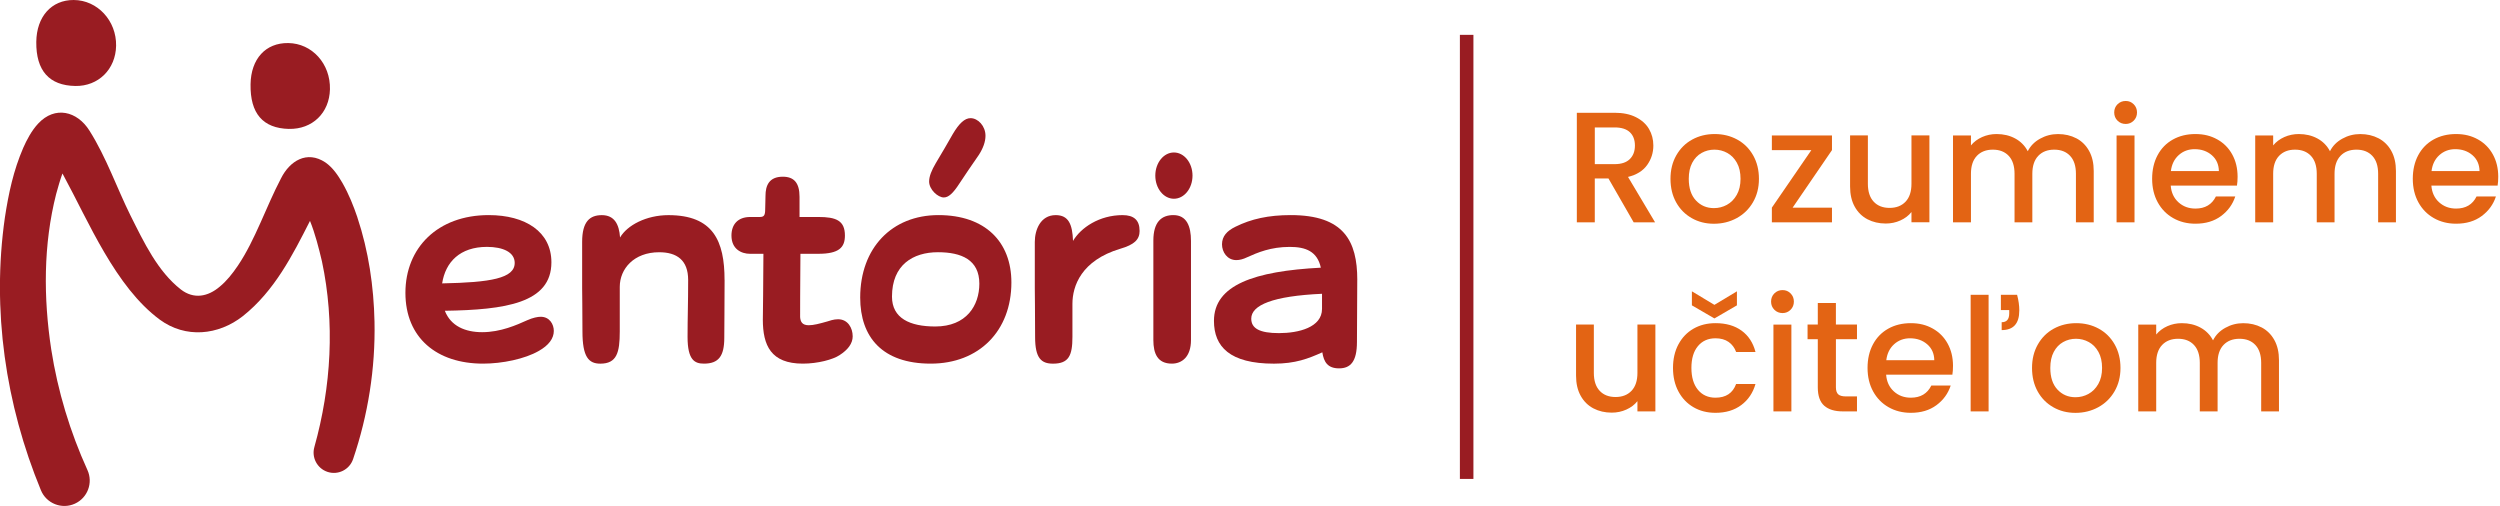 <?xml version="1.0" encoding="UTF-8"?>
<svg xmlns="http://www.w3.org/2000/svg" width="924" height="187" viewBox="0 0 924 187" fill="none">
  <path d="M204.689 122.304C204.689 125.096 202.815 127.652 199.058 129.747C193.983 132.652 185.709 134.399 178.534 134.399C161.429 134.399 149.843 124.861 149.843 108.228C149.843 91.595 161.761 79.5 180.627 79.5C194.201 79.5 203.8 85.665 203.8 96.951C203.8 112.071 186.695 114.514 164.411 114.862C166.617 120.557 172.022 122.774 178.203 122.774C185.047 122.774 191.002 120.096 194.864 118.357C196.957 117.426 198.726 117.078 199.833 117.078C203.146 117.078 204.689 119.869 204.689 122.313V122.304ZM163.417 104.741C181.29 104.393 190.234 102.88 190.234 97.177C190.234 93.221 185.928 91.247 179.973 91.247C170.042 91.247 164.637 96.829 163.417 104.741Z" fill="#991C22"></path>
  <path d="M267.81 103.463C267.81 114.862 267.697 119.165 267.697 124.861C267.697 131.608 265.604 134.399 260.19 134.399C256.773 134.399 254.122 133.121 254.122 124.513C254.122 117.183 254.341 112.297 254.341 103.463C254.341 96.133 250.147 93.229 243.635 93.229C234.254 93.229 229.066 99.394 229.066 106.027V122.547C229.066 130.338 227.96 134.407 221.891 134.407C217.585 134.407 215.274 131.964 215.274 122.547C215.274 113.13 215.161 109.87 215.161 106.497V89.402C215.161 81.838 218.029 79.516 222.441 79.516C227.079 79.516 228.84 82.89 229.172 87.776C231.822 83.238 238.884 79.516 247.044 79.516C263.6 79.516 267.794 89.055 267.794 103.479L267.81 103.463Z" fill="#991C22"></path>
  <path d="M315.158 124.278C315.158 126.956 313.389 129.278 310.302 131.26C307.878 132.886 302.247 134.399 296.728 134.399C284.923 134.399 281.942 127.652 281.942 118.114C281.942 119.627 282.16 100.437 282.16 93.803H277.191C273.991 93.803 270.347 92.056 270.347 87.056C270.347 82.987 272.666 80.196 277.296 80.196H280.827C282.37 80.196 282.814 79.614 282.814 77.292C282.814 76.014 282.927 74.031 282.927 72.406C282.927 68.571 284.253 65.311 289.327 65.311C293.407 65.311 295.508 67.519 295.508 72.753V80.196H302.457C308.969 80.196 312.282 81.474 312.282 87.056C312.282 91.474 310.076 93.803 302.457 93.803H295.839C295.726 107.88 295.726 114.392 295.726 117.184C295.839 118.931 296.502 120.209 298.926 120.209C300.687 120.209 302.901 119.627 305.769 118.81C306.545 118.575 308.088 117.993 309.745 117.993C313.389 117.993 315.15 121.253 315.15 124.27L315.158 124.278Z" fill="#991C22"></path>
  <path d="M317.93 109.975C317.93 91.716 329.581 79.5 346.856 79.5C364.131 79.5 373.811 89.386 373.811 104.393C373.811 122.304 361.86 134.399 343.996 134.399C326.131 134.399 317.93 124.626 317.93 109.975ZM361.965 104.854C361.965 96.012 355.348 93.221 346.662 93.221C337.483 93.221 329.678 97.873 329.678 109.619C329.678 117.645 336.295 120.67 345.676 120.67C357.231 120.67 361.965 112.88 361.965 104.854ZM343.406 67.05C343.406 65.189 344.295 62.981 345.87 60.303C349.821 53.669 348.634 55.651 352.189 49.486C354.459 45.652 356.536 43.67 358.709 43.67C361.473 43.67 364.236 46.574 364.236 50.182C364.236 52.391 363.347 54.834 361.763 57.277C358.903 61.468 356.827 64.372 354.653 67.746C352.189 71.58 350.508 72.98 348.827 72.98C346.654 72.98 343.398 70.076 343.398 67.05H343.406Z" fill="#991C22"></path>
  <path d="M421.199 85.317C421.199 88.577 419.212 90.438 414.024 91.951C399.683 96.255 396.37 105.671 396.37 112.305V124.521C396.37 131.381 395.045 134.407 389.195 134.407C384.888 134.407 382.577 132.433 382.577 124.634C382.577 113.583 382.464 109.862 382.464 106.489V89.394C382.464 84.977 384.557 79.508 390.189 79.508C394.932 79.508 396.37 82.882 396.588 89.046C399.456 84.16 406.3 79.508 414.905 79.508C419.099 79.508 421.191 81.369 421.191 85.325L421.199 85.317Z" fill="#991C22"></path>
  <path d="M426.282 125.678V88.925C426.282 81.944 429.368 79.5 433.675 79.5C438.644 79.5 440.187 83.691 440.187 89.038V125.678C440.187 131.956 436.77 134.399 433.125 134.399C427.825 134.399 426.282 130.678 426.282 125.678Z" fill="#991C22"></path>
  <path d="M501.643 103.463L501.53 126.374C501.53 133.703 499.106 136.146 494.913 136.146C490.719 136.146 489.289 133.817 488.732 130.216C483.544 132.546 478.801 134.407 470.859 134.407C454.529 134.407 448.679 128.129 448.679 118.591C448.679 105.332 463.579 100.211 488.182 98.933C486.857 92.881 482.559 91.255 476.709 91.255C469.647 91.255 464.791 93.35 460.929 95.09C459.498 95.785 458.173 96.133 456.953 96.133C453.535 96.133 451.653 93.108 451.653 90.317C451.653 87.291 453.527 85.317 456.622 83.804C462.472 80.9 468.871 79.5 477.04 79.5C496.682 79.5 501.652 89.038 501.652 103.463H501.643ZM488.619 114.166V108.584C470.414 109.401 462.464 112.774 462.464 117.774C462.464 121.382 465.55 123.122 472.725 123.122C479.9 123.122 488.619 121.026 488.619 114.166Z" fill="#991C22"></path>
  <path d="M132.083 80.309C130.637 76.07 128.996 71.912 126.548 67.584C124.94 64.841 123.066 61.985 120.27 60.036C113.418 55.465 107.075 59.51 103.868 65.909C98.333 76.442 94.35 88.642 87.95 98.14C85.922 101.157 83.7 103.916 81.26 105.914C76.865 109.676 71.637 110.687 66.845 106.99C58.281 100.291 53.255 89.669 48.229 79.646C43.22 69.558 39.325 58.199 33.071 48.297C28.538 41.048 20.305 39.034 14.132 45.652C11.635 48.321 9.866 51.768 8.613 54.583C4.953 63.037 3.167 71.507 1.81 80.374C-3.095 114.587 2.044 149.487 15.118 181.183C17.121 186.094 22.85 188.367 27.674 186.159C32.384 184.015 34.469 178.449 32.32 173.732C25.888 159.591 21.347 144.576 18.948 129.205C16.031 110.088 15.998 90.381 20.757 71.71C21.444 69.21 22.18 66.605 23.076 64.121C23.198 64.348 23.327 64.574 23.448 64.793C32.821 82.04 42.662 106.019 59.048 118.13C68.591 125.144 80.686 123.963 89.784 116.819C101.444 107.548 108.15 94.297 114.574 81.644C116.513 86.45 117.822 91.684 118.993 96.611C123.809 119.222 122.452 142.901 116.19 165.23C115.099 169.048 117.192 173.093 120.989 174.388C124.908 175.723 129.166 173.619 130.499 169.695C136.01 153.475 138.781 136.203 138.418 118.915C138.143 105.882 136.228 92.784 132.075 80.325L132.083 80.309Z" fill="#991C22"></path>
  <path d="M27.86 31.777C36.36 31.915 42.751 25.597 42.913 16.916C43.074 7.653 36.02 0.04 27.238 4.5545e-06C19.028 -0.032 13.518 6.14 13.413 15.476C13.291 26.114 18.18 31.624 27.86 31.777Z" fill="#991C22"></path>
  <path d="M106.785 47.642C115.438 47.836 121.749 41.744 121.951 32.999C122.169 23.574 115.349 16.018 106.526 15.913C98.163 15.808 92.75 21.738 92.604 31.163C92.435 41.938 97.161 47.423 106.785 47.65V47.642Z" fill="#991C22"></path>
  <path d="M433.877 73.457C437.674 73.457 440.753 69.629 440.753 64.906C440.753 60.183 437.674 56.355 433.877 56.355C430.079 56.355 427.001 60.183 427.001 64.906C427.001 69.629 430.079 73.457 433.877 73.457Z" fill="#991C22"></path>
  <path d="M603.798 82.162L594.49 65.966H589.432V82.162H582.798V41.68H596.761C599.863 41.68 602.489 42.222 604.647 43.314C606.796 44.398 608.412 45.854 609.478 47.682C610.545 49.511 611.078 51.549 611.078 53.798C611.078 56.444 610.311 58.838 608.784 60.99C607.248 63.142 604.897 64.615 601.714 65.391L611.717 82.17H603.806L603.798 82.162ZM589.432 60.667H596.761C599.241 60.667 601.116 60.044 602.376 58.806C603.637 57.56 604.267 55.894 604.267 53.798C604.267 51.703 603.645 50.061 602.408 48.88C601.164 47.699 599.29 47.1 596.769 47.1H589.44V60.675L589.432 60.667Z" fill="#E36414"></path>
  <path d="M625.267 80.617C622.827 79.241 620.903 77.3 619.506 74.792C618.108 72.284 617.413 69.388 617.413 66.087C617.413 62.786 618.132 59.931 619.562 57.407C621 54.883 622.956 52.941 625.436 51.582C627.917 50.223 630.688 49.543 633.759 49.543C636.829 49.543 639.592 50.223 642.081 51.582C644.562 52.941 646.525 54.883 647.955 57.407C649.385 59.931 650.104 62.827 650.104 66.087C650.104 69.347 649.369 72.244 647.89 74.768C646.42 77.292 644.408 79.241 641.871 80.625C639.334 82 636.53 82.696 633.468 82.696C630.406 82.696 627.707 82.008 625.267 80.625V80.617ZM638.267 75.698C639.762 74.881 640.974 73.659 641.903 72.025C642.832 70.391 643.301 68.417 643.301 66.087C643.301 63.757 642.857 61.783 641.96 60.173C641.071 58.563 639.883 57.35 638.413 56.533C636.942 55.716 635.35 55.311 633.646 55.311C631.941 55.311 630.357 55.716 628.903 56.533C627.448 57.35 626.293 58.563 625.444 60.173C624.588 61.783 624.168 63.757 624.168 66.087C624.168 69.541 625.049 72.211 626.818 74.096C628.579 75.981 630.801 76.92 633.476 76.92C635.181 76.92 636.781 76.515 638.275 75.698H638.267Z" fill="#E36414"></path>
  <path d="M662.556 76.742H677.099V82.162H654.88V76.742L669.48 55.481H654.88V50.061H677.099V55.481L662.556 76.742Z" fill="#E36414"></path>
  <path d="M713.112 50.061V82.154H706.478V78.368C705.428 79.686 704.062 80.73 702.374 81.482C700.685 82.243 698.891 82.615 696.992 82.615C694.471 82.615 692.209 82.089 690.213 81.046C688.218 79.994 686.642 78.449 685.503 76.386C684.355 74.331 683.79 71.839 683.79 68.927V50.053H690.367V67.932C690.367 70.803 691.086 73.012 692.516 74.541C693.954 76.078 695.91 76.839 698.39 76.839C700.871 76.839 702.842 76.07 704.297 74.541C705.751 73.004 706.478 70.803 706.478 67.932V50.053H713.112V50.061Z" fill="#E36414"></path>
  <path d="M767.417 51.112C769.413 52.164 770.988 53.718 772.128 55.772C773.275 57.827 773.841 60.319 773.841 63.231V82.162H767.264V64.218C767.264 61.346 766.545 59.138 765.114 57.609C763.676 56.072 761.721 55.311 759.24 55.311C756.76 55.311 754.788 56.08 753.334 57.609C751.879 59.146 751.152 61.346 751.152 64.218V82.162H744.575V64.218C744.575 61.346 743.856 59.138 742.426 57.609C740.988 56.072 739.032 55.311 736.552 55.311C734.071 55.311 732.1 56.08 730.645 57.609C729.191 59.146 728.464 61.346 728.464 64.218V82.162H721.83V50.069H728.464V53.742C729.546 52.423 730.928 51.396 732.593 50.651C734.257 49.915 736.043 49.543 737.941 49.543C740.503 49.543 742.789 50.085 744.809 51.177C746.829 52.261 748.381 53.839 749.464 55.894C750.433 53.952 751.944 52.407 754.004 51.266C756.057 50.117 758.271 49.551 760.638 49.551C763.159 49.551 765.421 50.077 767.417 51.121V51.112Z" fill="#E36414"></path>
  <path d="M782.632 44.592C781.816 43.775 781.412 42.772 781.412 41.566C781.412 40.361 781.816 39.35 782.632 38.541C783.448 37.732 784.458 37.319 785.654 37.319C786.849 37.319 787.803 37.724 788.619 38.541C789.435 39.358 789.839 40.369 789.839 41.566C789.839 42.764 789.435 43.783 788.619 44.592C787.803 45.409 786.817 45.814 785.654 45.814C784.49 45.814 783.44 45.409 782.632 44.592ZM788.918 50.069V82.162H782.284V50.069H788.918Z" fill="#E36414"></path>
  <path d="M826.789 68.587H802.298C802.492 71.151 803.446 73.206 805.15 74.76C806.855 76.313 808.948 77.09 811.437 77.09C815.008 77.09 817.529 75.593 818.999 72.608H826.158C825.189 75.561 823.435 77.979 820.89 79.856C818.353 81.741 815.202 82.68 811.437 82.68C808.374 82.68 805.627 81.992 803.203 80.609C800.779 79.233 798.88 77.292 797.499 74.784C796.125 72.276 795.43 69.38 795.43 66.079C795.43 62.778 796.101 59.874 797.434 57.374C798.775 54.866 800.65 52.941 803.074 51.582C805.498 50.223 808.277 49.543 811.42 49.543C814.564 49.543 817.141 50.206 819.509 51.525C821.876 52.844 823.718 54.696 825.035 57.091C826.352 59.478 827.015 62.228 827.015 65.335C827.015 66.54 826.934 67.624 826.78 68.595L826.789 68.587ZM820.098 63.231C820.058 60.788 819.185 58.822 817.48 57.35C815.776 55.877 813.659 55.133 811.138 55.133C808.851 55.133 806.888 55.861 805.264 57.318C803.64 58.774 802.662 60.748 802.355 63.231H820.098Z" fill="#E36414"></path>
  <path d="M879.114 51.112C881.11 52.164 882.686 53.718 883.825 55.772C884.972 57.827 885.538 60.319 885.538 63.231V82.162H878.961V64.218C878.961 61.346 878.242 59.138 876.812 57.609C875.373 56.072 873.418 55.311 870.937 55.311C868.457 55.311 866.485 56.08 865.031 57.609C863.577 59.146 862.849 61.346 862.849 64.218V82.162H856.272V64.218C856.272 61.346 855.553 59.138 854.123 57.609C852.685 56.072 850.729 55.311 848.249 55.311C845.768 55.311 843.797 56.08 842.342 57.609C840.888 59.146 840.161 61.346 840.161 64.218V82.162H833.527V50.069H840.161V53.742C841.244 52.423 842.625 51.396 844.29 50.651C845.954 49.915 847.74 49.543 849.639 49.543C852.2 49.543 854.487 50.085 856.507 51.177C858.527 52.261 860.078 53.839 861.161 55.894C862.13 53.952 863.641 52.407 865.702 51.266C867.754 50.117 869.968 49.551 872.335 49.551C874.856 49.551 877.119 50.077 879.114 51.121V51.112Z" fill="#E36414"></path>
  <path d="M923.126 68.587H898.636C898.829 71.151 899.783 73.206 901.488 74.76C903.193 76.313 905.285 77.09 907.774 77.09C911.345 77.09 913.866 75.593 915.337 72.608H922.496C921.526 75.561 919.773 77.979 917.227 79.856C914.69 81.741 911.539 82.68 907.774 82.68C904.712 82.68 901.964 81.992 899.54 80.609C897.116 79.233 895.218 77.292 893.836 74.784C892.462 72.276 891.768 69.38 891.768 66.079C891.768 62.778 892.438 59.874 893.771 57.374C895.113 54.866 896.987 52.941 899.411 51.582C901.835 50.223 904.615 49.543 907.758 49.543C910.901 49.543 913.478 50.206 915.846 51.525C918.213 52.844 920.055 54.696 921.372 57.091C922.689 59.478 923.352 62.228 923.352 65.335C923.352 66.54 923.271 67.624 923.118 68.595L923.126 68.587ZM916.436 63.231C916.395 60.788 915.523 58.822 913.818 57.35C912.113 55.877 909.996 55.133 907.475 55.133C905.188 55.133 903.225 55.861 901.601 57.318C899.977 58.774 898.999 60.748 898.692 63.231H916.436Z" fill="#E36414"></path>
  <path d="M611.83 119.958V152.051H605.196V148.265C604.146 149.584 602.78 150.627 601.091 151.38C599.403 152.14 597.609 152.512 595.71 152.512C593.189 152.512 590.927 151.987 588.931 150.943C586.935 149.891 585.36 148.346 584.221 146.283C583.073 144.228 582.508 141.737 582.508 138.824V119.95H589.085V137.829C589.085 140.701 589.804 142.91 591.234 144.439C592.672 145.976 594.627 146.736 597.108 146.736C599.589 146.736 601.56 145.968 603.014 144.439C604.469 142.901 605.196 140.701 605.196 137.829V119.95H611.83V119.958Z" fill="#E36414"></path>
  <path d="M620.354 127.272C621.695 124.764 623.546 122.838 625.913 121.479C628.28 120.12 630.995 119.44 634.058 119.44C637.936 119.44 641.144 120.363 643.689 122.207C646.226 124.052 647.947 126.681 648.836 130.103H641.677C641.095 128.509 640.166 127.272 638.881 126.374C637.605 125.484 635.989 125.031 634.05 125.031C631.335 125.031 629.169 125.993 627.561 127.911C625.953 129.836 625.145 132.522 625.145 135.976C625.145 139.431 625.953 142.133 627.561 144.074C629.169 146.016 631.335 146.987 634.05 146.987C637.888 146.987 640.433 145.296 641.669 141.923H648.828C647.899 145.183 646.153 147.78 643.592 149.697C641.031 151.614 637.855 152.577 634.05 152.577C630.987 152.577 628.272 151.889 625.905 150.506C623.538 149.131 621.687 147.189 620.346 144.681C619.005 142.173 618.342 139.277 618.342 135.976C618.342 132.676 619.013 129.771 620.346 127.272H620.354ZM641.968 112.855L633.646 117.693L625.323 112.855V107.67L633.646 112.677L641.968 107.67V112.855Z" fill="#E36414"></path>
  <path d="M655.809 114.489C654.993 113.672 654.589 112.669 654.589 111.464C654.589 110.258 654.993 109.247 655.809 108.438C656.625 107.629 657.635 107.217 658.831 107.217C660.027 107.217 660.98 107.621 661.796 108.438C662.612 109.255 663.016 110.266 663.016 111.464C663.016 112.661 662.612 113.68 661.796 114.489C660.98 115.307 659.994 115.711 658.831 115.711C657.667 115.711 656.617 115.307 655.809 114.489ZM662.095 119.966V152.059H655.461V119.966H662.095Z" fill="#E36414"></path>
  <path d="M678.554 125.379V143.144C678.554 144.35 678.837 145.215 679.394 145.733C679.96 146.259 680.913 146.518 682.271 146.518H686.343V152.051H681.107C678.118 152.051 675.831 151.356 674.239 149.956C672.647 148.556 671.856 146.283 671.856 143.144V125.379H668.074V119.958H671.856V111.982H678.546V119.958H686.343V125.379H678.546H678.554Z" fill="#E36414"></path>
  <path d="M721.604 138.484H697.114C697.307 141.049 698.261 143.104 699.966 144.657C701.671 146.21 703.763 146.987 706.252 146.987C709.823 146.987 712.344 145.49 713.815 142.505H720.974C720.004 145.458 718.251 147.877 715.706 149.754C713.168 151.639 710.017 152.577 706.252 152.577C703.19 152.577 700.442 151.889 698.019 150.506C695.595 149.131 693.696 147.189 692.314 144.681C690.94 142.173 690.246 139.277 690.246 135.976C690.246 132.676 690.916 129.771 692.249 127.272C693.591 124.764 695.465 122.838 697.889 121.479C700.313 120.12 703.093 119.441 706.236 119.441C709.379 119.441 711.956 120.104 714.324 121.423C716.691 122.741 718.533 124.594 719.85 126.989C721.168 129.375 721.83 132.126 721.83 135.232C721.83 136.438 721.749 137.522 721.596 138.492L721.604 138.484ZM714.914 133.129C714.873 130.686 714.001 128.72 712.296 127.247C710.591 125.775 708.474 125.031 705.953 125.031C703.666 125.031 701.703 125.759 700.079 127.215C698.455 128.671 697.477 130.645 697.17 133.129H714.914Z" fill="#E36414"></path>
  <path d="M734.984 108.956V152.059H728.351V108.956H734.984ZM746.328 114.781C746.328 119.594 744.155 122.005 739.816 122.005V119.093C741.674 119.093 742.612 118.009 742.612 115.832V114.611H739.525V108.964H745.52C746.062 110.987 746.337 112.928 746.337 114.789L746.328 114.781Z" fill="#E36414"></path>
  <path d="M758.893 150.514C756.453 149.139 754.53 147.197 753.132 144.689C751.734 142.182 751.039 139.285 751.039 135.985C751.039 132.684 751.758 129.828 753.188 127.304C754.627 124.78 756.582 122.838 759.062 121.479C761.543 120.12 764.314 119.441 767.385 119.441C770.455 119.441 773.218 120.12 775.707 121.479C778.188 122.838 780.151 124.78 781.581 127.304C783.011 129.828 783.73 132.724 783.73 135.985C783.73 139.245 782.995 142.141 781.517 144.665C780.046 147.189 778.034 149.139 775.497 150.522C772.96 151.898 770.156 152.593 767.094 152.593C764.032 152.593 761.333 151.906 758.893 150.522V150.514ZM771.893 145.595C773.388 144.778 774.6 143.557 775.529 141.923C776.459 140.288 776.927 138.314 776.927 135.985C776.927 133.655 776.483 131.681 775.586 130.071C774.697 128.461 773.509 127.247 772.039 126.43C770.568 125.613 768.977 125.209 767.272 125.209C765.567 125.209 763.983 125.613 762.529 126.43C761.074 127.247 759.919 128.461 759.071 130.071C758.214 131.681 757.794 133.655 757.794 135.985C757.794 139.439 758.675 142.109 760.444 143.994C762.206 145.879 764.428 146.817 767.102 146.817C768.807 146.817 770.407 146.413 771.901 145.595H771.893Z" fill="#E36414"></path>
  <path d="M835.887 121.01C837.882 122.062 839.458 123.615 840.597 125.67C841.745 127.725 842.31 130.216 842.31 133.129V152.059H835.733V134.116C835.733 131.244 835.014 129.035 833.584 127.506C832.146 125.969 830.19 125.209 827.71 125.209C825.229 125.209 823.258 125.977 821.803 127.506C820.349 129.043 819.622 131.244 819.622 134.116V152.059H813.045V134.116C813.045 131.244 812.326 129.035 810.895 127.506C809.457 125.969 807.502 125.209 805.021 125.209C802.541 125.209 800.569 125.977 799.115 127.506C797.66 129.043 796.933 131.244 796.933 134.116V152.059H790.3V119.966H796.933V123.639C798.016 122.321 799.398 121.293 801.062 120.549C802.727 119.813 804.512 119.441 806.411 119.441C808.972 119.441 811.259 119.983 813.279 121.075C815.299 122.159 816.85 123.736 817.933 125.791C818.903 123.85 820.414 122.304 822.474 121.164C824.526 120.015 826.74 119.449 829.108 119.449C831.629 119.449 833.891 119.974 835.887 121.018V121.01Z" fill="#E36414"></path>
  <path d="M542.076 12.879V177.009" stroke="#991C22" stroke-width="5" stroke-miterlimit="10"></path>
</svg>
